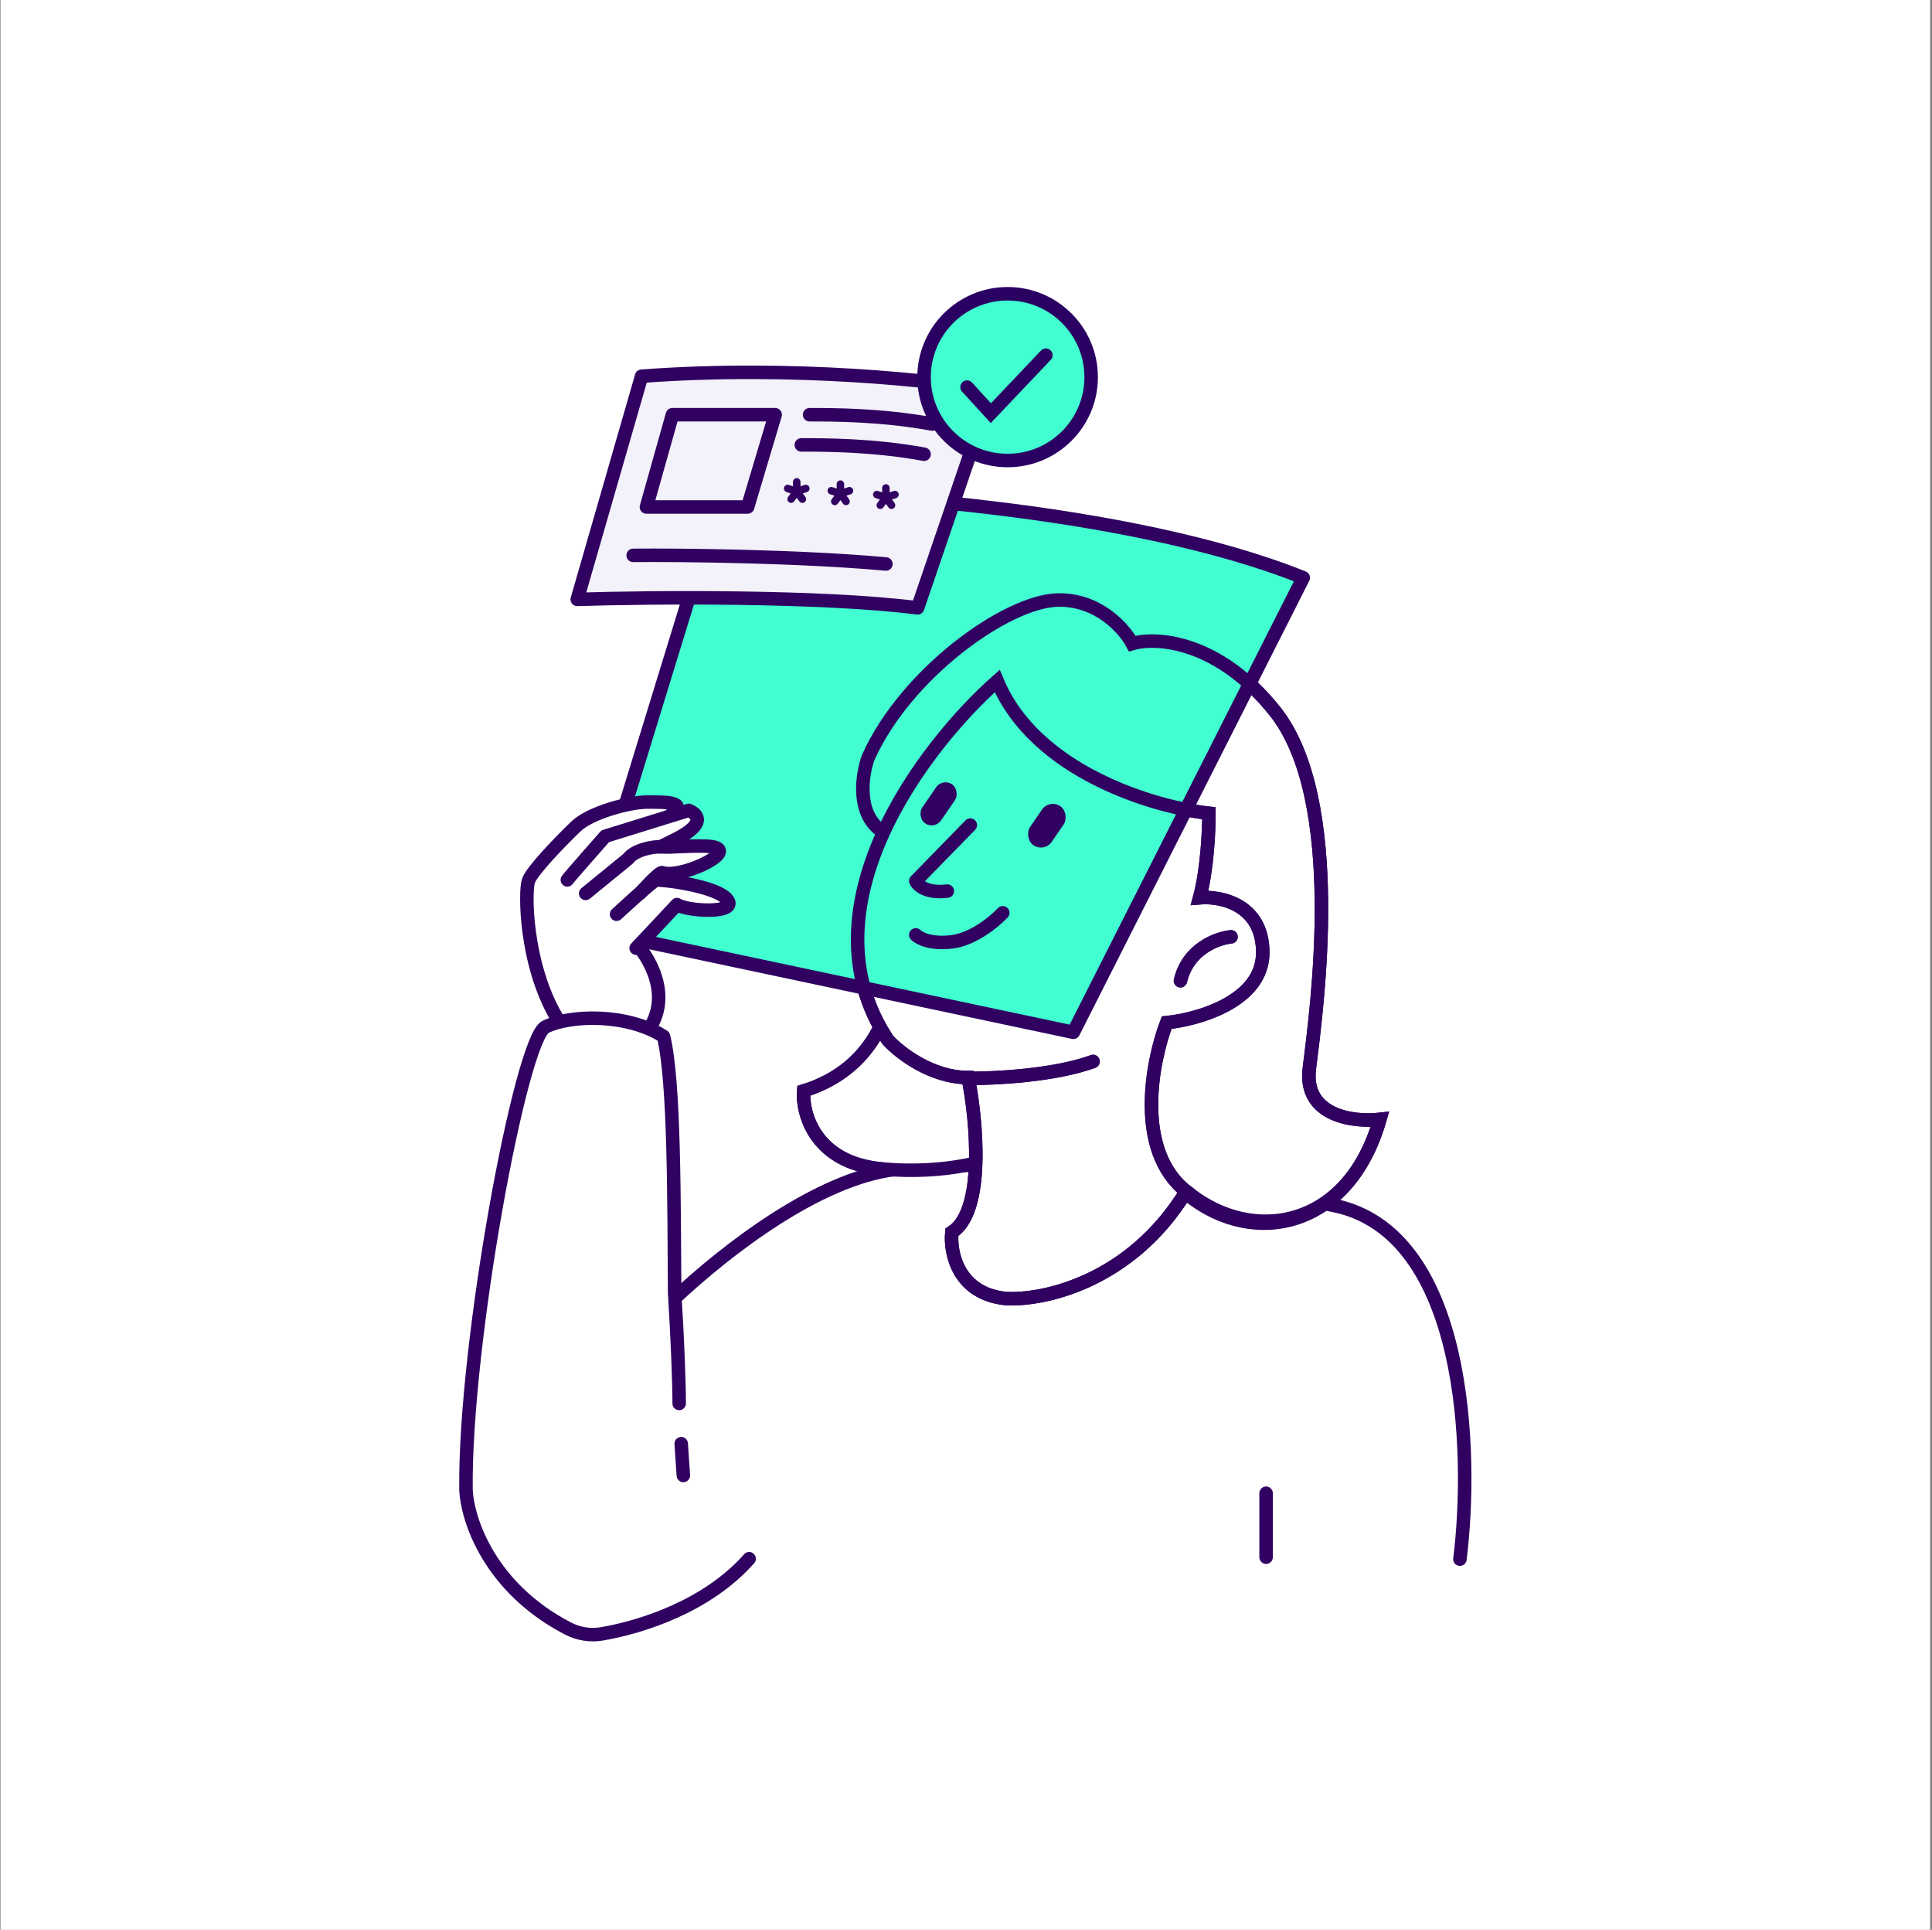 <?xml version="1.0" encoding="UTF-8"?>
<svg xmlns="http://www.w3.org/2000/svg" width="801" height="800" viewBox="0 0 801 800" fill="none">
  <rect x="0" y="0" width="801" height="800" fill="#808080" stroke="none"/>
  <rect width="800" height="800" transform="translate(0.219)" fill="white"></rect>
  <path d="M553.08 499.702C608.084 510.968 610.789 602.144 605.267 646.323H261.495L266.465 550.232C288.002 530.075 339.029 488.768 370.839 484.791C410.6 479.821 484.325 485.62 553.08 499.702Z" fill="white"></path>
  <path fill-rule="evenodd" clip-rule="evenodd" d="M226.133 425.7C215.999 430.768 192.519 556.61 193.195 617.419C193.758 630.933 204.344 662.013 242.181 678.229C256.539 677.103 290.322 669.107 310.592 646.135L278.498 540.563C279.905 509.876 281.031 444.957 274.275 430.768C267.518 416.579 236.268 420.633 226.133 425.7Z" fill="white"></path>
  <path d="M605.275 646.323C610.798 602.144 608.093 510.968 553.089 499.702C484.333 485.62 410.608 479.821 370.847 484.791C339.037 488.768 301.355 517.938 279.818 538.095C280.781 552.483 281.589 573.137 281.589 581.762" stroke="#300161" stroke-width="5.594" stroke-linecap="round" stroke-linejoin="round"></path>
  <path d="M282.426 598.451L283.31 611.609" stroke="#300161" stroke-width="5.594" stroke-linecap="round"></path>
  <path d="M524.915 645.495V618.987" stroke="#300161" stroke-width="5.594" stroke-linecap="round" stroke-linejoin="round"></path>
  <path d="M572.099 464.02C559.033 509.44 519.63 515.783 492.875 494.628C476.076 500.642 438.451 504.463 419.039 477.086C412.609 480.612 392.906 487.041 365.529 484.552C338.152 482.064 332.552 461.946 333.174 452.198C374.986 439.256 374.654 393.032 369.262 371.537C357.44 366.785 344.374 348.913 359.929 314.069C375.484 279.226 417.171 249.36 438.326 248.738C455.25 248.241 466.118 260.56 469.436 266.782C479.375 263.879 505.111 265.413 528.545 294.781C557.838 331.491 545.967 417.977 542.856 442.865C540.367 462.775 561.315 465.264 572.099 464.02Z" fill="white" stroke="#300161" stroke-width="5.594" stroke-linecap="round"></path>
  <path d="M368.049 431.033C331.738 376.182 383.178 309.034 413.436 282.316C429.175 320.051 478.514 334.58 501.216 337.128C501.258 343.864 500.547 360.295 497.36 372.132C506.086 371.373 523.537 374.863 523.537 394.894C523.537 414.925 496.981 422.588 483.703 423.916C477.487 440.178 470.407 476.934 491.81 493.857C468.687 531.607 432.306 539.203 417.007 538.283C397.08 536.256 393.787 519.144 394.632 510.841C408.479 502.06 404.905 464.402 401.386 446.671C386.028 446.671 372.762 436.246 368.049 431.033Z" fill="white" stroke="#300161" stroke-width="5.594" stroke-linecap="round"></path>
  <path d="M401.522 446.988C412.107 447.104 437.254 445.871 453.166 440.009" stroke="#300161" stroke-width="5.594" stroke-linecap="round" stroke-linejoin="round"></path>
  <path d="M510.374 388.348C504.675 388.899 492.505 393.311 489.417 406.546" stroke="#300161" stroke-width="5.594" stroke-linecap="round"></path>
  <path d="M402.285 342.024L379.675 365.186C380.472 367.028 384.206 370.445 392.769 369.374M379.675 387.541C381.053 388.971 386.018 391.541 394.855 390.388C403.693 389.236 412.467 381.903 415.749 378.381" stroke="#300161" stroke-width="5.594" stroke-linecap="round" stroke-linejoin="round"></path>
  <rect x="435.103" y="331.101" width="10.883" height="19.644" rx="5.441" transform="rotate(34.489 435.103 331.101)" fill="#300161"></rect>
  <rect x="390.799" y="322.442" width="9.459" height="19.644" rx="4.73" transform="rotate(34.489 390.799 322.442)" fill="#300161"></rect>
  <path d="M445.006 427.922L540.318 239.49C468.451 210.567 349.695 203.337 299.3 203.337L243.428 385.196L445.006 427.922Z" fill="#41FFD1" stroke="#300161" stroke-width="5.594" stroke-linecap="round" stroke-linejoin="round"></path>
  <path d="M264.834 393.131C276.675 402.669 273.33 419.306 270.178 426.432L230.411 422.125C222.334 414.751 219.437 381.157 218.998 365.282L236.337 345.749L248.188 336.97L272.55 333.239L285.937 335.434L289.668 339.165L279.573 348.822L293.838 350.139L296.911 354.309L280.89 363.526L302.178 372.525L296.911 377.792L279.573 375.817L264.221 392.638C264.42 392.797 264.624 392.962 264.834 393.131Z" fill="white"></path>
  <path d="M264.667 392.194C264.667 392.194 279.414 408.888 269.88 425.307" stroke="#300161" stroke-width="5.594" stroke-linecap="round" stroke-linejoin="round"></path>
  <path d="M230.756 421.743C217.605 399.235 217.606 369.394 219.086 365.125C220.566 360.856 232.951 348.153 238.881 342.488C244.81 336.824 261.035 332.489 268.308 332.475C275.582 332.461 285.647 332.29 278.097 337.829" stroke="#300161" stroke-width="5.594" stroke-linecap="round" stroke-linejoin="round"></path>
  <path d="M235.218 364.732C235.91 363.65 250.928 346.651 250.928 346.651L285.538 335.917C285.538 335.917 296.238 339.681 280.398 347.772C277.913 349.042 275.692 350.124 273.757 351.038" stroke="#300161" stroke-width="5.594" stroke-linecap="round" stroke-linejoin="round"></path>
  <path d="M242.811 370.342L260.451 355.944C262.932 352.454 270.521 350.739 274.604 351.048C278.688 351.358 283.978 350.514 292.374 350.737C310.037 351.14 282.949 364.494 274.563 361.754C273.472 361.119 265.363 370.272 265.363 370.272" stroke="#300161" stroke-width="5.594" stroke-linecap="round" stroke-linejoin="round"></path>
  <path d="M255.632 378.97C255.632 378.97 270.31 365.373 271.89 364.875C273.471 364.376 297.4 367.169 301.644 373.067C305.888 378.966 284.656 377.737 280.68 374.978L263.742 393.045" stroke="#300161" stroke-width="5.594" stroke-linecap="round" stroke-linejoin="round"></path>
  <path d="M493.065 495.769C519.82 516.924 559.033 509.44 572.099 464.02C561.315 465.264 540.367 462.775 542.856 442.865C545.967 417.977 557.838 331.491 528.545 294.781C505.111 265.413 479.375 263.879 469.436 266.782C466.118 260.56 455.25 248.241 438.326 248.738C417.171 249.36 375.484 279.226 359.929 314.069C357.381 321.165 354.933 337.185 365.529 344.499M333.174 452.198C332.552 461.946 338.152 482.064 365.529 484.552" stroke="#300161" stroke-width="5.594" stroke-linecap="round"></path>
  <path d="M368.049 431.033C331.738 376.182 383.178 309.034 413.436 282.316C429.175 320.051 478.514 334.58 501.216 337.128C501.258 343.864 500.547 360.295 497.36 372.132C506.086 371.373 523.537 374.863 523.537 394.894C523.537 414.925 496.981 422.588 483.703 423.916C477.487 440.178 470.407 476.934 491.81 493.857C468.687 531.607 432.306 539.203 417.007 538.283C397.08 536.256 393.787 519.144 394.632 510.841C408.479 502.06 404.905 464.402 401.386 446.671C386.028 446.671 372.762 436.246 368.049 431.033Z" stroke="#300161" stroke-width="5.594" stroke-linecap="round"></path>
  <path d="M401.522 446.988C412.107 447.104 437.254 445.871 453.166 440.009" stroke="#300161" stroke-width="5.594" stroke-linecap="round" stroke-linejoin="round"></path>
  <path d="M510.374 388.348C504.675 388.899 492.505 393.311 489.417 406.546" stroke="#300161" stroke-width="5.594" stroke-linecap="round"></path>
  <path d="M402.285 342.024L379.675 365.186C380.472 367.028 384.206 370.445 392.769 369.374M379.675 387.541C381.053 388.971 386.018 391.541 394.855 390.388C403.693 389.236 412.467 381.903 415.749 378.381" stroke="#300161" stroke-width="5.594" stroke-linecap="round" stroke-linejoin="round"></path>
  <rect x="435.103" y="331.101" width="10.883" height="19.644" rx="5.441" transform="rotate(34.489 435.103 331.101)" fill="#300161"></rect>
  <rect x="390.799" y="322.442" width="9.459" height="19.644" rx="4.73" transform="rotate(34.489 390.799 322.442)" fill="#300161"></rect>
  <path d="M239.326 248.463L265.994 155.955C329.243 151.247 389.146 157.917 411.191 161.841L380.442 251.968C340.15 246.879 269.576 247.511 239.326 248.463Z" fill="#F3F1F9" stroke="#300161" stroke-width="5.594" stroke-linecap="round" stroke-linejoin="round"></path>
  <path d="M335.649 171.913C345.41 171.913 365.472 171.913 386.541 175.775" stroke="#300161" stroke-width="5.594" stroke-linecap="round"></path>
  <path d="M332.218 184.424C341.978 184.424 362.041 184.424 383.11 188.286" stroke="#300161" stroke-width="5.594" stroke-linecap="round"></path>
  <path d="M262.505 230.212C282.24 230.037 330.828 230.506 367.296 233.786" stroke="#300161" stroke-width="5.594" stroke-linecap="round"></path>
  <path d="M268.008 210.167L278.778 171.913H321.384L309.969 210.167H268.008Z" stroke="#300161" stroke-width="5.594" stroke-linecap="round" stroke-linejoin="round"></path>
  <path d="M327.088 208.178C327.363 208.377 327.682 208.474 327.999 208.474C328.476 208.474 328.947 208.255 329.249 207.845C329.25 207.844 329.251 207.843 329.252 207.842C329.253 207.841 329.253 207.84 329.254 207.839L329.255 207.838C329.256 207.837 329.257 207.836 329.257 207.835L330.329 206.361L331.401 207.835C331.402 207.837 331.403 207.838 331.404 207.839C331.404 207.84 331.405 207.84 331.405 207.841C331.91 208.529 332.88 208.68 333.571 208.178C334.262 207.676 334.416 206.706 333.918 206.013L333.917 206.011C333.916 206.01 333.915 206.009 333.914 206.008L332.844 204.533L334.577 203.969C335.391 203.704 335.838 202.826 335.573 202.011C335.309 201.197 334.431 200.75 333.616 201.014L331.884 201.576L331.883 199.752C331.882 198.896 331.186 198.199 330.33 198.199C329.474 198.199 328.777 198.896 328.776 199.753L328.775 201.575L327.042 201.013C327.042 201.013 327.041 201.013 327.04 201.013C327.039 201.012 327.038 201.012 327.037 201.012C326.224 200.751 325.349 201.198 325.085 202.011C324.821 202.823 325.265 203.699 326.075 203.966C326.076 203.966 326.077 203.967 326.077 203.967L326.08 203.968L326.082 203.968L327.813 204.532L326.744 206.007C326.744 206.008 326.743 206.009 326.743 206.009C326.742 206.01 326.741 206.011 326.741 206.012C326.242 206.705 326.397 207.676 327.088 208.178Z" fill="#300161"></path>
  <path d="M345.188 209.106C345.463 209.306 345.782 209.402 346.099 209.402C346.576 209.402 347.046 209.184 347.349 208.774C347.35 208.773 347.351 208.772 347.352 208.771C347.352 208.77 347.353 208.769 347.354 208.768L347.355 208.767C347.355 208.766 347.356 208.765 347.357 208.764L348.429 207.29L349.5 208.764C349.501 208.765 349.502 208.767 349.503 208.768C349.504 208.769 349.504 208.769 349.505 208.77C350.01 209.457 350.98 209.609 351.67 209.107C352.361 208.605 352.516 207.635 352.017 206.942L352.016 206.94C352.015 206.939 352.015 206.938 352.013 206.936L350.944 205.462L352.677 204.898C353.491 204.633 353.938 203.754 353.673 202.94C353.408 202.126 352.531 201.678 351.716 201.943L349.983 202.504L349.983 200.681C349.982 199.825 349.285 199.128 348.429 199.128C347.574 199.128 346.877 199.825 346.876 200.682L346.875 202.504L345.142 201.942C345.141 201.942 345.14 201.942 345.14 201.941C345.138 201.941 345.137 201.941 345.136 201.94C344.323 201.679 343.449 202.127 343.185 202.939C342.921 203.752 343.365 204.628 344.175 204.895C344.176 204.895 344.176 204.895 344.177 204.896L344.18 204.897L344.181 204.897L345.913 205.461L344.844 206.936C344.843 206.936 344.843 206.937 344.842 206.938C344.842 206.939 344.841 206.94 344.841 206.94C344.341 207.633 344.497 208.604 345.188 209.106Z" fill="#300161"></path>
  <path d="M364.055 210.698C364.33 210.898 364.649 210.994 364.966 210.994C365.443 210.994 365.913 210.776 366.216 210.366C366.217 210.365 366.218 210.364 366.219 210.363C366.22 210.362 366.22 210.361 366.221 210.36L366.222 210.358C366.223 210.357 366.223 210.356 366.224 210.355L367.296 208.882L368.368 210.355C368.369 210.357 368.37 210.358 368.371 210.36C368.371 210.36 368.372 210.361 368.372 210.362C368.877 211.049 369.847 211.201 370.537 210.699C371.229 210.197 371.383 209.227 370.885 208.534L370.883 208.532C370.883 208.53 370.882 208.529 370.881 208.528L369.811 207.054L371.544 206.49C372.358 206.225 372.805 205.346 372.54 204.532C372.276 203.718 371.398 203.27 370.583 203.534L368.851 204.096L368.85 202.273C368.849 201.417 368.152 200.72 367.297 200.72C366.441 200.72 365.744 201.417 365.743 202.274L365.742 204.095L364.009 203.534C364.009 203.534 364.008 203.533 364.007 203.533C364.006 203.533 364.005 203.532 364.004 203.532C363.191 203.271 362.316 203.719 362.052 204.531C361.788 205.344 362.232 206.219 363.042 206.487C363.043 206.487 363.044 206.487 363.044 206.487L363.047 206.488L363.049 206.489L364.78 207.053L363.711 208.527C363.711 208.528 363.71 208.529 363.709 208.53C363.709 208.531 363.708 208.531 363.708 208.532C363.209 209.225 363.364 210.196 364.055 210.698Z" fill="#300161"></path>
  <path d="M310.592 646.136C293.257 665.782 266.039 674.474 249.54 677.284C244.727 678.104 239.794 677.304 235.461 675.054C203.071 658.232 193.723 630.097 193.195 617.42C192.519 556.611 215.999 430.769 226.133 425.701C236.268 420.634 259.92 419.936 275.091 429.616C279.71 448.09 279.425 498.752 279.71 536.553" stroke="#300161" stroke-width="5.594" stroke-linecap="round" stroke-linejoin="round"></path>
  <path d="M452.39 156.343C452.39 175.435 436.874 190.895 417.75 190.895C398.626 190.895 383.11 175.414 383.11 156.343C383.11 137.272 398.626 121.771 417.75 121.771C436.874 121.771 452.39 137.251 452.39 156.343Z" fill="#41FFD1" stroke="#2A0062" stroke-width="5.594" stroke-miterlimit="10" stroke-linecap="round"></path>
  <path d="M400.941 160.473L410.806 171.264L433.613 147.243" stroke="#2A0062" stroke-width="5.594" stroke-miterlimit="10" stroke-linecap="round"></path>
</svg>
